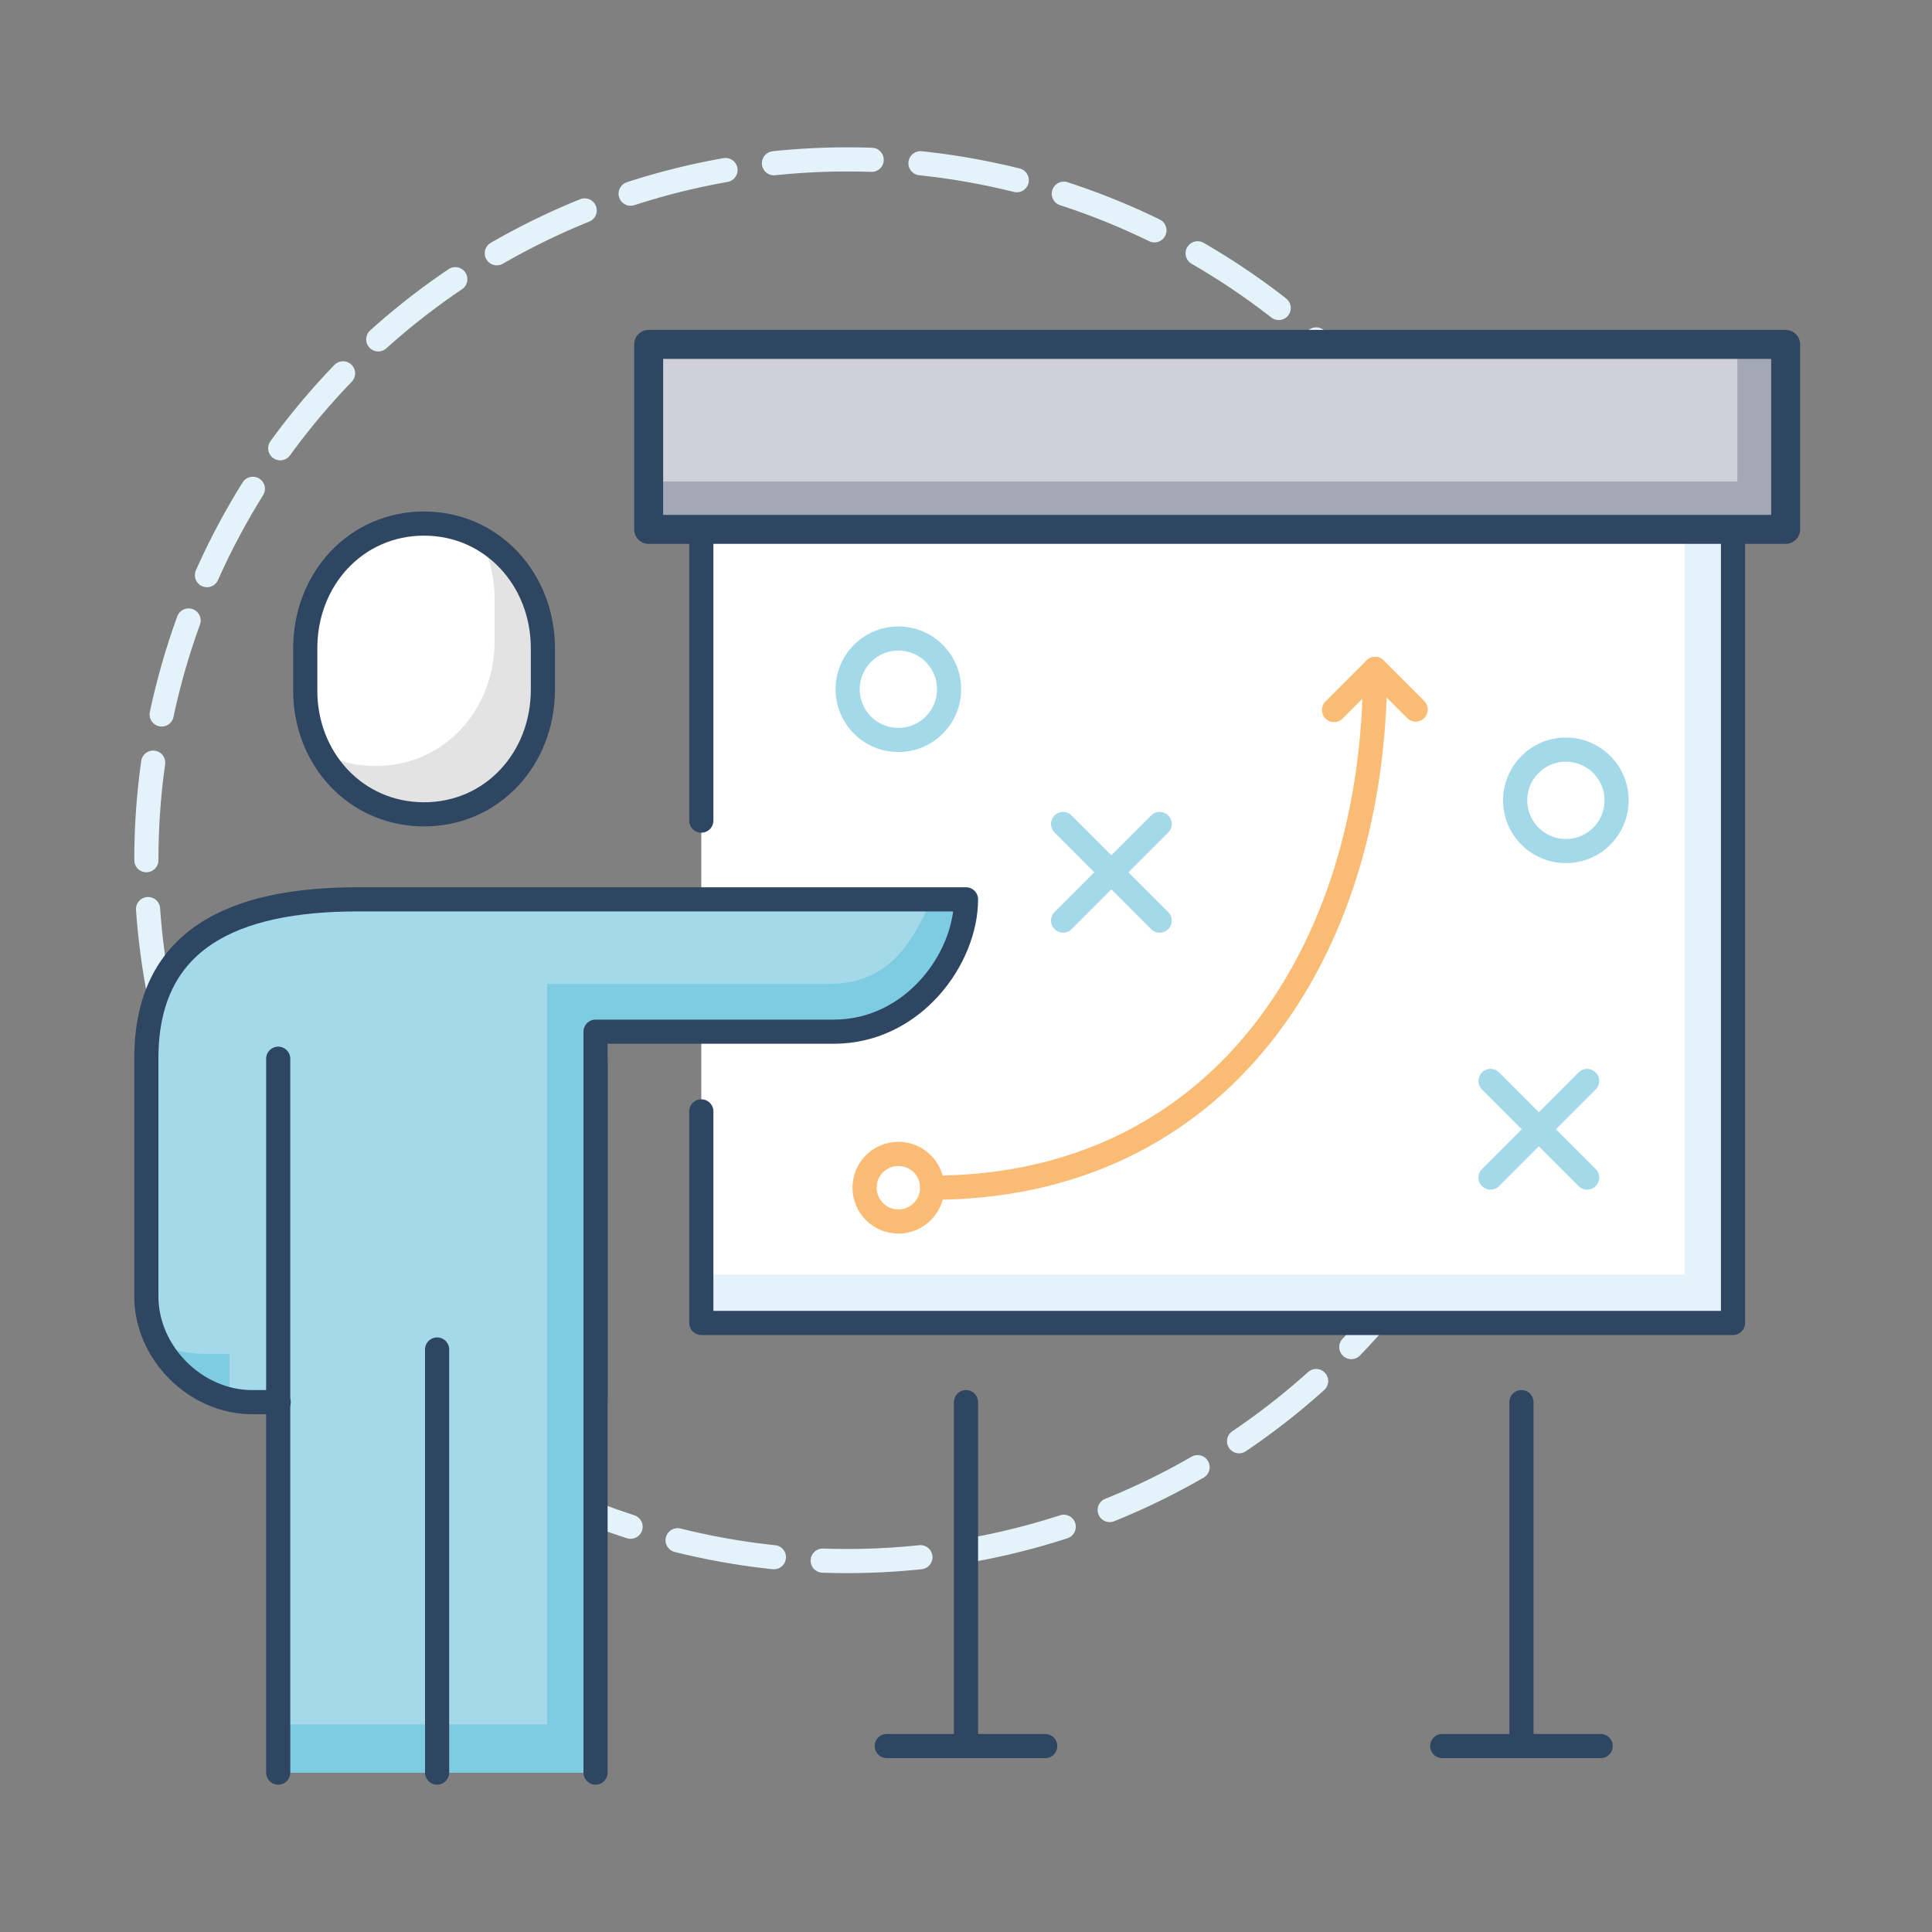 <?xml version="1.0" encoding="utf-8"?>
<!-- Generator: Adobe Illustrator 23.0.3, SVG Export Plug-In . SVG Version: 6.00 Build 0)  -->
<svg version="1.1" id="Layer_1" xmlns="http://www.w3.org/2000/svg" xmlns:xlink="http://www.w3.org/1999/xlink" x="0px" y="0px"
	 viewBox="0 0 400 400" style="enable-background:new 0 0 400 400;" xml:space="preserve">
<rect x="0" y="0" width="400" height="400" fill="#808080" stroke="none"/>
<style type="text/css">
	.st0{fill:none;stroke:#E4F3F9;stroke-width:5;stroke-linecap:round;stroke-linejoin:round;stroke-dasharray:20.26,10.13;}
	.st1{fill:#FFFFFF;}
	.st2{fill:#E4F3F9;}
	.st3{fill:none;stroke:#2E4662;stroke-width:5;stroke-linecap:round;stroke-linejoin:round;stroke-miterlimit:10;}
	.st4{fill:#E3E3E3;}
	.st5{fill:#A4D9E9;}
	.st6{fill:#7DCCE1;}
	.st7{fill:none;stroke:#A4D9E9;stroke-width:5;stroke-linecap:round;stroke-miterlimit:10;}
	.st8{fill:#FFFFFF;stroke:#A4D9E9;stroke-width:5;stroke-linecap:round;stroke-miterlimit:10;}
	.st9{fill:#FFFFFF;stroke:#FABC75;stroke-width:5;stroke-linecap:round;stroke-miterlimit:10;}
	.st10{fill:none;stroke:#FABC75;stroke-width:5;stroke-linecap:round;stroke-miterlimit:10;}
	.st11{fill:none;stroke:#FABC75;stroke-width:5;stroke-linecap:round;stroke-linejoin:round;stroke-miterlimit:10;}
	.st12{fill:#D0D0DA;}
	.st13{fill:#A4A7B6;}
	.st14{fill:none;stroke:#2E4662;stroke-width:6;stroke-linecap:round;stroke-linejoin:round;stroke-miterlimit:10;}
</style>
<g id="strategy_presentation">
	<g>
		<circle class="st0" cx="175.4" cy="178.1" r="145.1"/>
	</g>
	<g>
		<rect x="145.2" y="98.7" class="st1" width="213.5" height="175.2"/>
		<polygon class="st2" points="348.8,98.7 348.8,263.9 145.2,263.9 145.2,273.9 358.8,273.9 358.8,98.7 		"/>
		<polyline class="st3" points="145.2,169.9 145.2,98.7 358.8,98.7 358.8,273.9 145.2,273.9 145.2,230.1 		"/>
	</g>
	<path class="st1" d="M87.8,168.6c14.1,0,24.6-11.5,24.6-25.8v-8.6c0-14.2-10.5-25.8-24.6-25.8c-14.1,0-24.6,11.5-24.6,25.8v8.6
		C63.1,157,73.6,168.6,87.8,168.6z"/>
	<path class="st4" d="M99.2,111.2c2.1,3.8,3.2,8.2,3.2,13v8.6c0,14.2-10.5,25.8-24.6,25.8c-4.2,0-8-1-11.4-2.8
		c4.2,7.7,12,12.8,21.4,12.8c14.1,0,24.6-11.5,24.6-25.8v-8.6C112.4,124.2,107.2,115.5,99.2,111.2z"/>
	<path class="st3" d="M87.8,168.6c14.1,0,24.6-11.5,24.6-25.8v-8.6c0-14.2-10.5-25.8-24.6-25.8c-14.1,0-24.6,11.5-24.6,25.8v8.6
		C63.1,157,73.6,168.6,87.8,168.6z"/>
	<path class="st5" d="M74.1,186.3c-26,0-43.8,8.3-43.8,32.9v49.3c0,11.7,10.2,21.9,21.9,21.9h5.5V367h65.7v-76.7v-71.2v-5.5h49.3
		c16.5,0,27.4-15.2,27.4-27.4C191.4,186.3,84.1,186.3,74.1,186.3z"/>
	<g>
		<path class="st6" d="M47.6,280.3h-5.5c-3.4,0-6.6-0.9-9.6-2.3c3,5.9,8.6,10.4,15,11.8V280.3z"/>
		<path class="st6" d="M192.8,186.3c-4,9.2-9,17.4-21.2,17.4h-58.3v5.5v71.2V357H57.6v10h65.7v-76.7v-71.2v-5.5h49.3
			c16.5,0,27.4-15.2,27.4-27.4C198.5,186.3,199.1,186.3,192.8,186.3z"/>
	</g>
	<path class="st3" d="M123.3,290.3v-76.7h49.3c16.5,0,27.4-15.2,27.4-27.4c-8.6,0-115.9,0-125.9,0c-26,0-43.8,8.3-43.8,32.9v49.3
		c0,11.7,10.2,21.9,21.9,21.9h5.5"/>
	<line class="st3" x1="123.3" y1="219.2" x2="123.3" y2="367"/>
	<line class="st3" x1="90.5" y1="279.4" x2="90.5" y2="367"/>
	<line class="st3" x1="57.6" y1="219.2" x2="57.6" y2="367"/>
	<g>
		<g>
			<line class="st7" x1="240.1" y1="170.6" x2="220.1" y2="190.6"/>
			<line class="st7" x1="230.1" y1="180.6" x2="220.1" y2="170.6"/>
			<line class="st7" x1="240.1" y1="190.6" x2="230.1" y2="180.6"/>
		</g>
		<g>
			<line class="st7" x1="328.6" y1="223.8" x2="308.6" y2="243.8"/>
			<line class="st7" x1="328.6" y1="243.8" x2="308.6" y2="223.8"/>
		</g>
		<circle class="st8" cx="324.2" cy="165.7" r="10.5"/>
		<circle class="st8" cx="186" cy="142.7" r="10.5"/>
		<circle class="st9" cx="186" cy="245.9" r="7"/>
		<path class="st10" d="M284.7,138.5c0,59.4-32.7,107.4-91.7,107.4"/>
		<polyline class="st11" points="276.2,147 284.7,138.5 293.1,146.9 		"/>
	</g>
	<g>
		<g>
			<line class="st3" x1="200" y1="361.5" x2="200" y2="290.3"/>
			<line class="st3" x1="183.6" y1="361.5" x2="216.4" y2="361.5"/>
		</g>
		<g>
			<line class="st3" x1="315" y1="290.3" x2="315" y2="361.5"/>
			<line class="st3" x1="298.6" y1="361.5" x2="331.4" y2="361.5"/>
		</g>
	</g>
	<g>
		<rect x="134.3" y="71.3" class="st12" width="235.4" height="38.3"/>
		<polygon class="st13" points="359.7,71.3 359.7,99.7 134.3,99.7 134.3,109.7 369.7,109.7 369.7,71.3 		"/>
		<rect x="134.3" y="71.3" class="st14" width="235.4" height="38.3"/>
	</g>
</g>
</svg>
